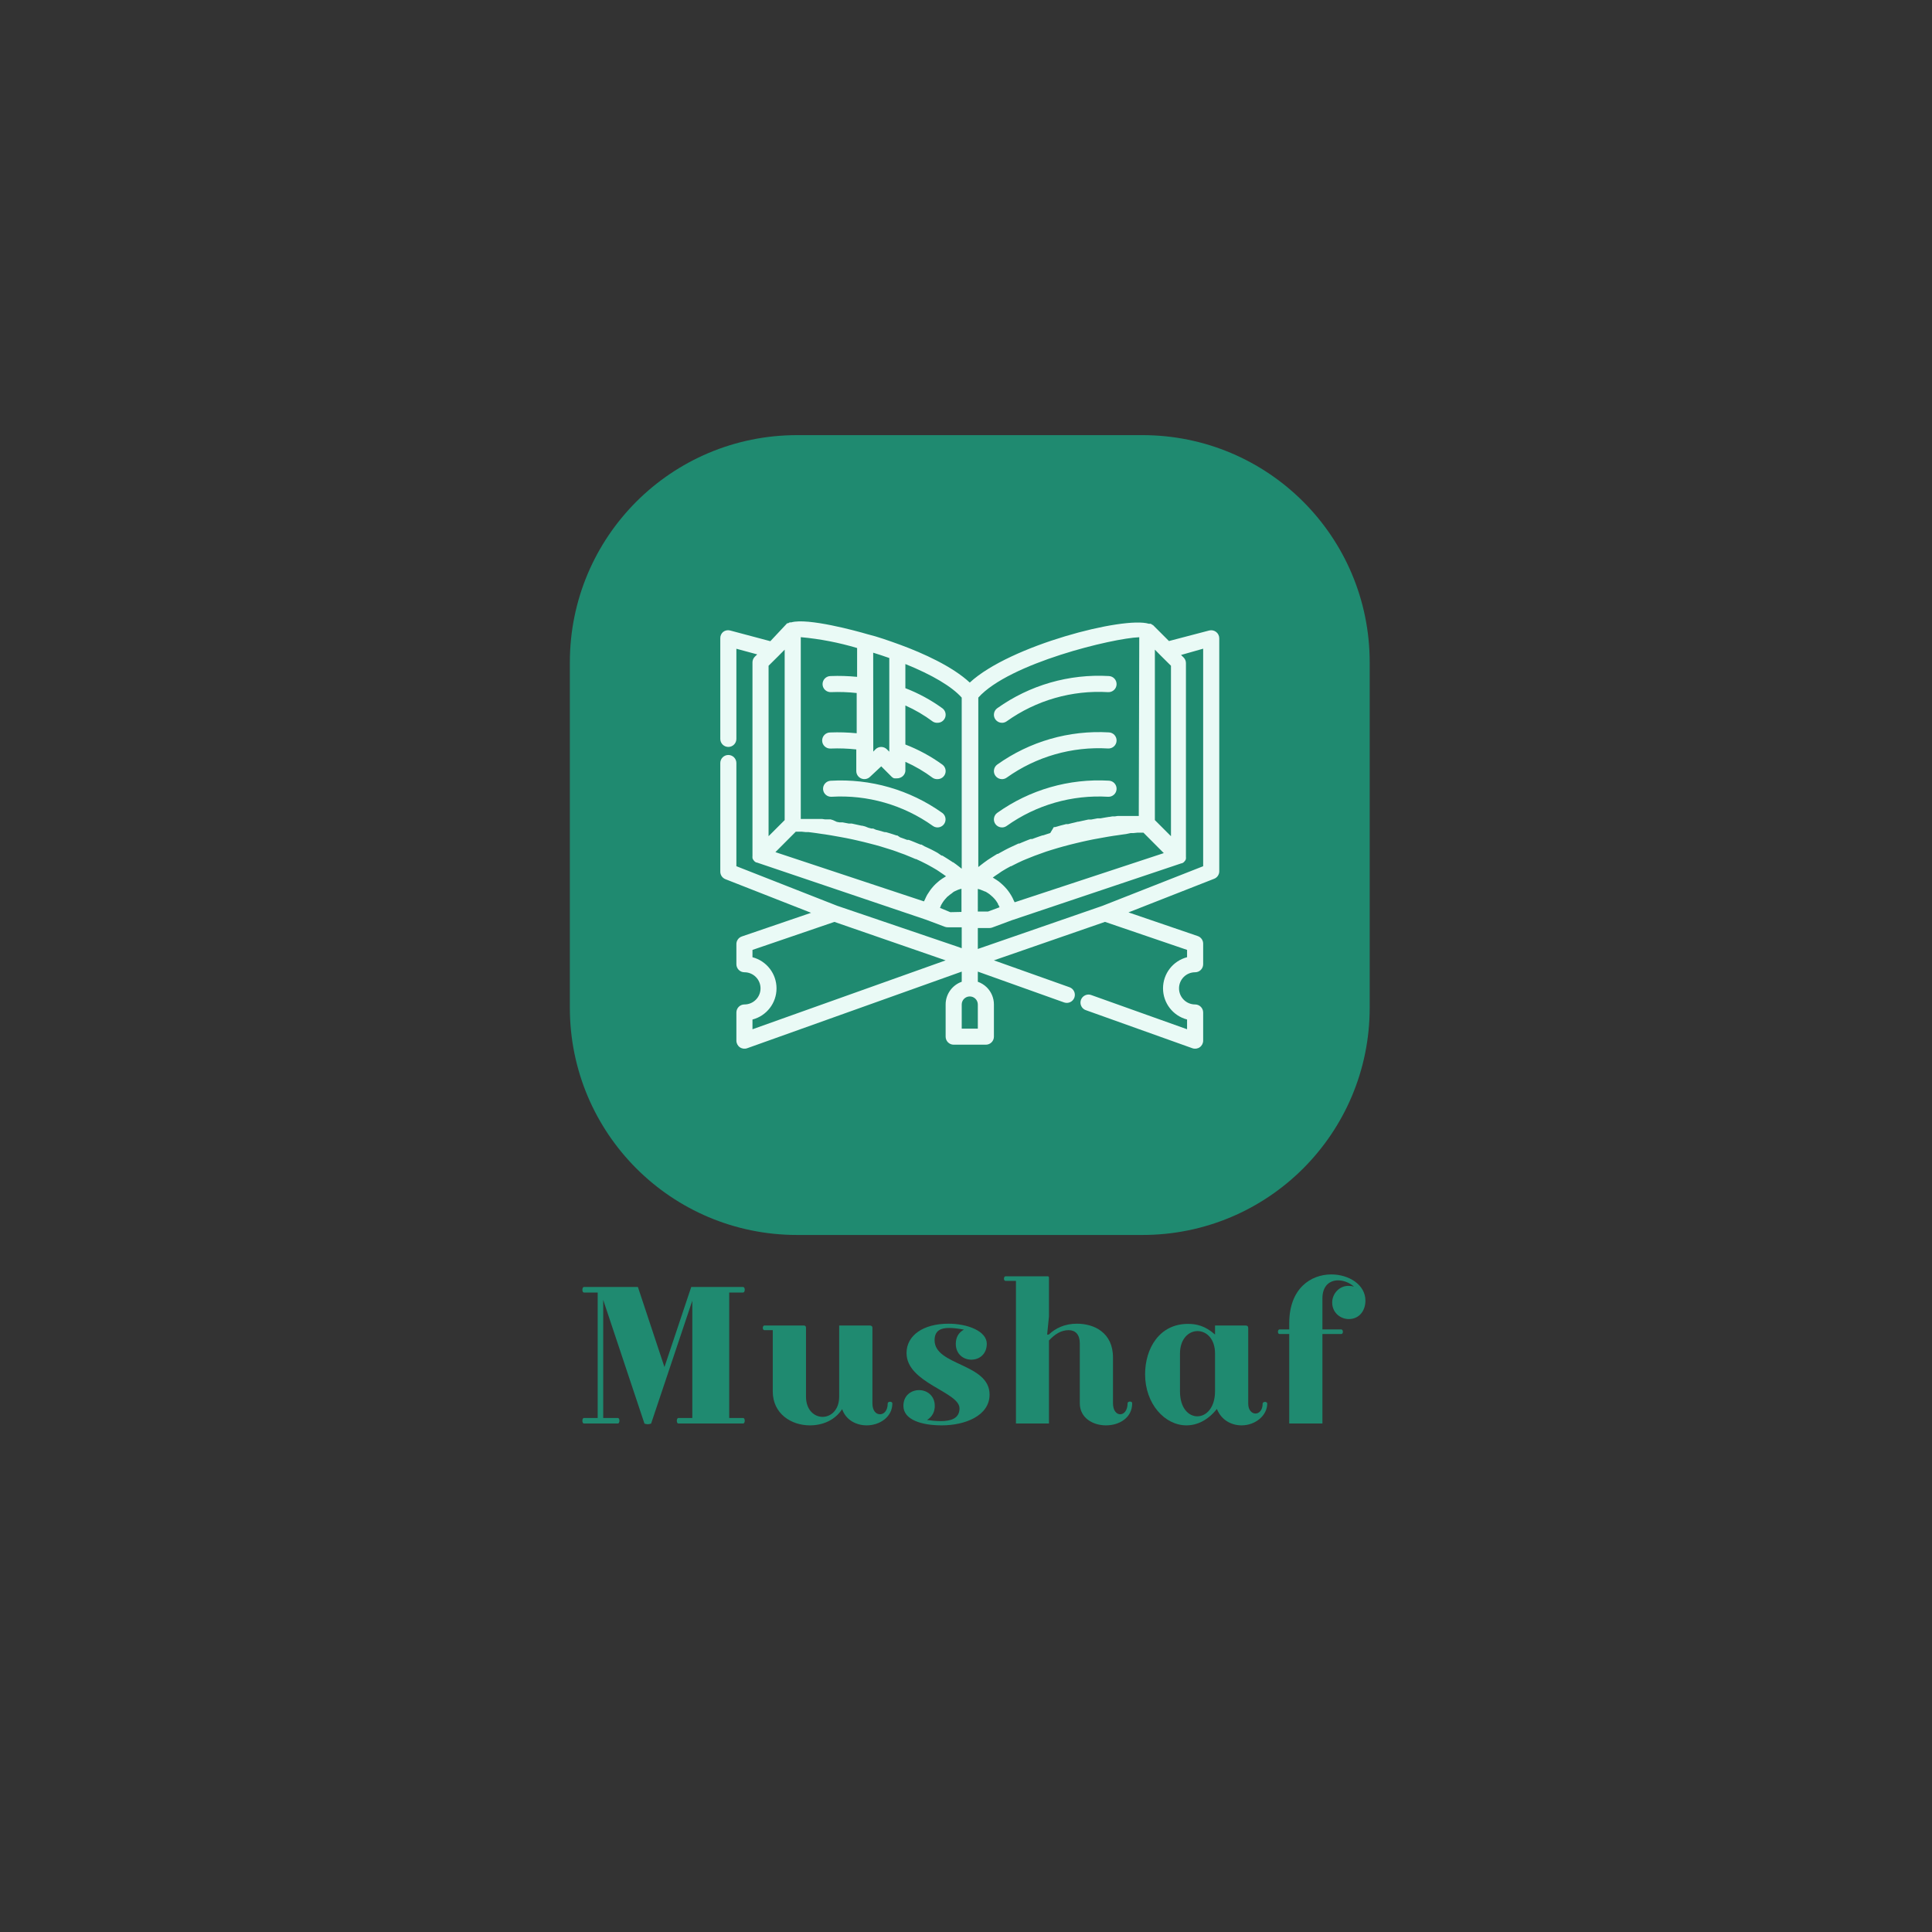 <?xml version="1.0" encoding="UTF-8" standalone="no" ?>
<!DOCTYPE svg PUBLIC "-//W3C//DTD SVG 1.1//EN" "http://www.w3.org/Graphics/SVG/1.1/DTD/svg11.dtd">
<svg xmlns="http://www.w3.org/2000/svg" xmlns:xlink="http://www.w3.org/1999/xlink" version="1.1" width="500" height="500" viewBox="0 0 500 500" xml:space="preserve">
<rect x="0" y="0" width="500" height="500" fill="#333333" stroke="none"/>
<desc>Created with Fabric.js 3.6.3</desc>
<defs>
</defs>
<g transform="matrix(0.414 -1.0151e-16 1.0151e-16 0.414 250.976 216.111)"  >
<path style="stroke: none; stroke-width: 0; stroke-dasharray: none; stroke-linecap: round; stroke-dashoffset: 0; stroke-linejoin: round; stroke-miterlimit: 4; fill: rgb(31,138,112); fill-rule: nonzero; opacity: 1;"  transform=" translate(-347.214, -408.156)" d="m 239.323 158.156 c -78.601 0 -142.109 63.506 -142.109 142.107 l 0 215.784 c 0 78.601 63.508 142.109 142.109 142.109 l 215.782 0 c 78.601 0 142.109 -63.508 142.109 -142.109 l 0 -215.784 c 0 -78.601 -63.508 -142.107 -142.109 -142.107 l -215.782 0 z" stroke-linecap="round" />
</g>
<g transform="matrix(1.333 0 0 1.333 250.976 216.111)"  >
<path style="stroke: none; stroke-width: 0; stroke-dasharray: none; stroke-linecap: butt; stroke-dashoffset: 0; stroke-linejoin: miter; stroke-miterlimit: 4; fill: rgb(234,250,246); fill-rule: nonzero; opacity: 1;"  transform=" translate(-50, -49.918)" d="m 97.828 10.484 c -0.379 -0.297 -0.875 -0.398 -1.344 -0.281 l -7.812 2.047 l -3.125 -3.125 h -0.094 l -0.156 -0.141 l -0.203 -0.094 h -0.344 c -4.859 -1.469 -26.938 4.188 -34.75 11.422 c -3.359 -3.125 -9.062 -5.703 -13.531 -7.344 c -2.203 -0.797 -4.344 -1.562 -6.344 -2.047 c -2 -0.594 -11.578 -3.219 -14.781 -2.297 h -0.281 c -0.117 0.043 -0.227 0.102 -0.328 0.172 h -0.188 l -3.266 3.484 l -7.812 -2.078 c -0.473 -0.125 -0.977 -0.02 -1.359 0.281 c -0.359 0.309 -0.562 0.762 -0.547 1.234 v 19.531 c 0 0.863 0.699 1.562 1.562 1.562 s 1.562 -0.699 1.562 -1.562 v -17.5 l 4.047 1.094 l -0.469 0.453 c -0.293 0.293 -0.457 0.695 -0.453 1.109 v 37.5 v 0.109 c -0.016 0.082 -0.016 0.168 0 0.25 c -0.008 0.051 -0.008 0.105 0 0.156 c 0.027 0.082 0.062 0.16 0.109 0.234 l 0.094 0.141 c 0.047 0.074 0.105 0.145 0.172 0.203 l 0.125 0.109 l 0.25 0.141 h 0.094 l 32.906 11.125 l 3.609 1.359 c 0.176 0.062 0.359 0.094 0.547 0.094 h 2.719 v 4.062 l -0.859 -0.312 l -23.312 -7.922 l -19.578 -7.688 v -20.031 c 0 -0.863 -0.699 -1.562 -1.562 -1.562 s -1.562 0.699 -1.562 1.562 v 21.094 c 0 0.641 0.391 1.215 0.984 1.453 l 16.641 6.531 l -13.438 4.594 c -0.664 0.223 -1.098 0.863 -1.062 1.562 v 3.828 c 0 0.414 0.164 0.812 0.457 1.105 s 0.691 0.457 1.105 0.457 c 1.727 0 3.125 1.398 3.125 3.125 s -1.398 3.125 -3.125 3.125 c -0.863 0 -1.562 0.699 -1.562 1.562 v 5.469 c 0 0.508 0.25 0.984 0.664 1.277 c 0.418 0.293 0.949 0.363 1.43 0.191 l 41.656 -14.875 v 1.969 c -1.867 0.66 -3.121 2.426 -3.125 4.406 v 6.25 c 0 0.414 0.164 0.812 0.457 1.105 s 0.691 0.457 1.105 0.457 h 6.25 c 0.414 0 0.812 -0.164 1.105 -0.457 s 0.457 -0.691 0.457 -1.105 v -6.25 c 0 -1.242 -0.496 -2.434 -1.375 -3.312 c -0.496 -0.488 -1.094 -0.859 -1.75 -1.094 v -1.969 l 16.75 5.984 c 0.816 0.289 1.711 -0.137 2 -0.953 s -0.137 -1.711 -0.953 -2 l -14.672 -5.219 l 21.562 -7.469 l 15.938 5.438 v 1.422 c -2.75 0.719 -4.668 3.203 -4.668 6.047 s 1.918 5.328 4.668 6.047 v 1.891 l -18.516 -6.609 c -0.398 -0.172 -0.848 -0.172 -1.242 0.004 c -0.395 0.172 -0.703 0.5 -0.848 0.906 s -0.117 0.855 0.082 1.238 c 0.199 0.387 0.547 0.672 0.961 0.789 l 20.594 7.359 c 0.48 0.172 1.012 0.102 1.43 -0.191 c 0.414 -0.293 0.664 -0.77 0.664 -1.277 v -5.469 c 0 -0.414 -0.164 -0.812 -0.457 -1.105 s -0.691 -0.457 -1.105 -0.457 c -1.727 0 -3.125 -1.398 -3.125 -3.125 s 1.398 -3.125 3.125 -3.125 c 0.414 0 0.812 -0.164 1.105 -0.457 s 0.457 -0.691 0.457 -1.105 v -3.906 c 0.035 -0.699 -0.398 -1.34 -1.062 -1.562 l -13.438 -4.594 l 16.641 -6.531 c 0.57 -0.227 0.953 -0.762 0.984 -1.375 v -45.312 c 0 -0.484 -0.227 -0.938 -0.609 -1.234 z m -46.266 49.891 l 0.406 0.109 l 0.25 0.094 l 0.562 0.234 l 0.344 0.125 l 0.469 0.297 l 0.266 0.188 c 0.156 0.121 0.309 0.254 0.453 0.391 l 0.188 0.172 c 0.211 0.203 0.402 0.422 0.578 0.656 c 0.156 0.215 0.297 0.438 0.422 0.672 c 0 0.094 0 0.172 0.125 0.25 c 0.059 0.121 0.109 0.246 0.156 0.375 l -2.234 0.828 h -1.984 z m 7.156 2.594 c -0.055 -0.121 -0.117 -0.242 -0.188 -0.359 c -0.125 -0.309 -0.27 -0.605 -0.438 -0.891 c -0.094 -0.172 -0.203 -0.328 -0.312 -0.5 s -0.359 -0.516 -0.562 -0.766 l -0.406 -0.453 c -0.219 -0.23 -0.445 -0.449 -0.688 -0.656 l -0.438 -0.375 c -0.297 -0.219 -0.609 -0.422 -0.922 -0.609 c -0.094 -0.066 -0.195 -0.129 -0.297 -0.188 c 0.344 -0.266 0.703 -0.5 1.062 -0.734 s 0.359 -0.266 0.562 -0.391 l 0.141 -0.094 c 0.547 -0.344 1.125 -0.672 1.719 -0.984 h 0.094 l 0.328 -0.172 c 0.625 -0.328 1.281 -0.641 1.938 -0.938 l 0.672 -0.281 l 1.562 -0.625 l 0.906 -0.328 l 1.391 -0.5 l 0.984 -0.312 l 1.344 -0.406 l 1 -0.281 l 1.297 -0.344 l 1.016 -0.25 l 1.25 -0.297 l 0.984 -0.219 l 1.203 -0.25 l 0.938 -0.172 l 1.125 -0.203 l 0.875 -0.156 l 1.062 -0.172 l 0.781 -0.109 l 0.953 -0.141 l 0.703 -0.094 l 0.891 -0.188 h 0.547 l 0.766 -0.078 h 1.156 l 3.953 3.969 z m 27.219 -15.953 v -33.094 l 1.156 1.172 l 1.969 1.953 v 33.094 z m -3.125 -0.797 h -4.141 l -0.531 0.078 h -0.469 l -0.547 0.094 h -0.094 l -0.469 0.078 l -0.641 0.109 l -0.516 0.094 h -0.594 l -0.562 0.109 l -0.672 0.125 h -0.562 l -0.703 0.156 l -0.578 0.125 l -0.641 0.141 h -0.125 l -0.547 0.141 l -0.734 0.172 l -0.609 0.156 h -0.391 l -0.406 0.109 l -0.625 0.156 l -0.75 0.219 l -0.359 0.094 h -0.234 l -0.688 1.156 l -0.641 0.203 l -0.656 0.219 l -0.266 0.047 l -0.562 0.188 l -0.75 0.266 l -0.625 0.234 h -0.312 l -0.422 0.156 l -0.625 0.25 l -0.719 0.297 l -0.391 0.172 h -0.188 l -0.703 0.328 l -0.609 0.281 l -0.594 0.281 l -0.188 0.094 l -0.516 0.266 l -0.656 0.359 l -0.594 0.328 l -0.141 0.078 h -0.125 l -0.359 0.219 c -0.203 0.109 -0.391 0.234 -0.578 0.359 l -0.609 0.391 l -0.359 0.234 l -0.125 0.094 l -0.562 0.406 l -0.531 0.406 l -0.453 0.359 l -0.109 0.078 v -32.891 c 6 -6.703 26.172 -11.547 31.25 -11.719 z m -51.562 -31.703 c 1.016 0.312 2.062 0.656 3.125 1.031 v 18.188 l -0.469 -0.469 c -0.293 -0.289 -0.684 -0.453 -1.094 -0.453 c -0.414 -0.004 -0.816 0.16 -1.109 0.453 l -0.438 0.453 z m -3.125 4.688 c -1.707 -0.168 -3.426 -0.223 -5.141 -0.156 c -0.43 0 -0.84 0.176 -1.133 0.484 c -0.297 0.312 -0.449 0.727 -0.43 1.156 c 0.02 0.414 0.203 0.805 0.512 1.082 c 0.309 0.277 0.715 0.422 1.129 0.402 c 1.664 -0.07 3.328 -0.012 4.984 0.172 v 7.812 c -1.707 -0.168 -3.426 -0.223 -5.141 -0.156 c -0.43 0 -0.84 0.176 -1.133 0.484 c -0.297 0.312 -0.449 0.727 -0.43 1.156 c 0.02 0.414 0.203 0.805 0.512 1.082 c 0.309 0.277 0.715 0.422 1.129 0.402 c 1.664 -0.07 3.328 -0.012 4.984 0.172 v 4.203 c 0.004 0.629 0.387 1.199 0.969 1.438 c 0.582 0.246 1.254 0.113 1.703 -0.328 l 2.172 -2.031 l 2.031 2.031 c 0.133 0.133 0.293 0.234 0.469 0.297 h 0.141 c 0.137 0.016 0.27 0.016 0.406 0 h 0.078 c 0.184 0 0.363 -0.035 0.531 -0.109 c 0.562 -0.199 0.965 -0.703 1.031 -1.297 v -1.797 c 1.887 0.84 3.676 1.887 5.328 3.125 c 0.277 0.172 0.598 0.254 0.922 0.234 c 0.68 0.004 1.281 -0.434 1.492 -1.078 c 0.211 -0.645 -0.02 -1.352 -0.57 -1.75 c -2.215 -1.602 -4.625 -2.91 -7.172 -3.891 v -7.578 c 1.887 0.84 3.676 1.887 5.328 3.125 c 0.277 0.172 0.598 0.254 0.922 0.234 c 0.68 0.004 1.281 -0.434 1.492 -1.078 c 0.211 -0.645 -0.02 -1.352 -0.57 -1.75 c -2.215 -1.602 -4.625 -2.91 -7.172 -3.891 v -4.688 c 5.188 2.094 9.016 4.359 10.938 6.516 v 33.219 l -0.109 -0.078 l -0.453 -0.359 l -0.531 -0.406 l -0.562 -0.406 h -0.078 l -0.125 -0.094 l -0.359 -0.234 l -0.609 -0.391 c -0.188 -0.125 -0.375 -0.25 -0.578 -0.359 l -0.359 -0.219 h -0.125 l -0.141 -0.078 l -0.656 -0.453 l -0.656 -0.359 l -0.516 -0.266 l -0.188 -0.094 l -0.594 -0.281 l -0.609 -0.281 l -0.562 -0.328 h -0.188 l -0.516 -0.203 l -0.719 -0.297 l -0.625 -0.25 l -0.422 -0.156 h -0.312 l -0.625 -0.234 l -0.75 -0.266 l -0.531 -0.359 h -0.156 l -0.656 -0.219 l -0.641 -0.203 l -0.734 -0.219 h -0.234 l -0.359 -0.094 l -0.75 -0.219 l -0.625 -0.156 l -0.531 -0.234 h -0.328 l -0.609 -0.156 l -0.625 -0.25 l -0.547 -0.141 h -0.125 l -0.641 -0.141 l -0.578 -0.125 l -0.703 -0.156 h -0.562 l -0.672 -0.125 l -0.562 -0.109 h -0.594 l -0.516 -0.094 l -0.75 -0.344 l -0.469 -0.141 h -1.094 l -0.531 -0.078 h -4.156 v -35.297 c 3.707 0.336 7.371 1.043 10.938 2.109 z m -14.062 27.812 l -3.125 3.125 v -33.094 l 1.922 -1.906 l 1.203 -1.219 z m 2.156 2.25 h 1.172 l 0.75 0.078 h 0.547 l 0.859 0.109 l 0.688 0.094 l 0.953 0.141 l 0.781 0.109 l 1.062 0.172 l 0.875 0.156 l 1.141 0.203 l 0.922 0.172 l 1.219 0.25 l 0.969 0.219 l 1.266 0.297 l 0.984 0.25 l 1.328 0.344 l 0.984 0.281 l 1.359 0.422 l 0.953 0.297 c 0.484 0.156 0.953 0.344 1.422 0.516 l 0.875 0.312 l 1.562 0.641 l 0.578 0.25 h 0.109 c 0.656 0.297 1.312 0.609 1.938 0.938 l 0.328 0.172 c 0.609 0.328 1.203 0.672 1.781 1.016 l 0.156 0.109 c 0.188 0.109 0.344 0.234 0.531 0.359 s 0.734 0.484 1.078 0.75 l -0.25 0.156 c -0.34 0.199 -0.668 0.418 -0.984 0.656 c -0.148 0.113 -0.289 0.23 -0.422 0.359 c -0.254 0.215 -0.496 0.441 -0.719 0.688 c -0.137 0.145 -0.27 0.297 -0.391 0.453 c -0.203 0.246 -0.395 0.508 -0.562 0.781 c -0.117 0.16 -0.227 0.328 -0.328 0.5 c -0.16 0.293 -0.309 0.598 -0.438 0.906 c -0.07 0.121 -0.133 0.246 -0.188 0.375 l -28.844 -9.562 z m 30 15.625 l -2 -0.828 c 0.047 -0.133 0.098 -0.262 0.156 -0.391 c 0 -0.078 0.078 -0.172 0.125 -0.266 c 0.141 -0.254 0.297 -0.5 0.469 -0.734 c 0.164 -0.215 0.344 -0.418 0.531 -0.609 c 0 -0.078 0.141 -0.125 0.203 -0.203 c 0.145 -0.133 0.297 -0.258 0.453 -0.375 l 0.266 -0.188 c 0.145 -0.129 0.297 -0.25 0.453 -0.359 l 0.281 -0.141 l 0.562 -0.25 l 0.266 -0.094 l 0.406 -0.109 v 4.5 z m -38.406 22.734 v -1.891 c 2.75 -0.719 4.668 -3.203 4.668 -6.047 s -1.918 -5.328 -4.668 -6.047 v -1.422 l 15.906 -5.438 l 21.594 7.469 z m 43.75 -4.812 v 4.688 h -3.125 v -4.688 c 0 -0.863 0.699 -1.562 1.562 -1.562 s 1.562 0.699 1.562 1.562 z m 43.75 -26.844 l -19.547 7.688 l -24.203 8.375 v -4.062 h 2.234 c 0.188 0 0.371 -0.031 0.547 -0.094 l 3.828 -1.422 l 32.953 -11.062 h 0.094 l 0.25 -0.141 c 0.035 -0.043 0.078 -0.082 0.125 -0.109 c 0.066 -0.059 0.125 -0.129 0.172 -0.203 l 0.094 -0.125 c 0.043 -0.082 0.078 -0.164 0.109 -0.25 c 0.008 -0.051 0.008 -0.105 0 -0.156 c 0.016 -0.09 0.016 -0.176 0 -0.266 v -0.094 v -37.5 c 0.004 -0.414 -0.16 -0.816 -0.453 -1.109 l -0.5 -0.484 l 4.297 -1.219 z m -40.328 -28.484 c -0.246 -0.336 -0.348 -0.754 -0.281 -1.164 c 0.062 -0.41 0.289 -0.781 0.625 -1.023 c 6.305 -4.496 13.957 -6.699 21.688 -6.25 c 0.863 0.043 1.527 0.777 1.484 1.641 s -0.777 1.527 -1.641 1.484 c -7.016 -0.418 -13.965 1.578 -19.688 5.656 c -0.27 0.195 -0.59 0.297 -0.922 0.297 c -0.5 0 -0.969 -0.238 -1.266 -0.641 z m 0 10.938 c -0.246 -0.336 -0.348 -0.754 -0.281 -1.164 c 0.062 -0.41 0.289 -0.781 0.625 -1.023 c 6.305 -4.496 13.957 -6.699 21.688 -6.25 c 0.863 0.043 1.527 0.777 1.484 1.641 s -0.777 1.527 -1.641 1.484 c -7.016 -0.418 -13.965 1.578 -19.688 5.656 c -0.27 0.195 -0.59 0.297 -0.922 0.297 c -0.5 0 -0.969 -0.238 -1.266 -0.641 z m 0 9.375 c -0.246 -0.336 -0.348 -0.754 -0.281 -1.164 c 0.062 -0.41 0.289 -0.781 0.625 -1.023 c 6.305 -4.496 13.957 -6.699 21.688 -6.25 c 0.863 0.043 1.527 0.777 1.484 1.641 s -0.777 1.527 -1.641 1.484 c -7.016 -0.418 -13.965 1.578 -19.688 5.656 c -0.27 0.195 -0.59 0.297 -0.922 0.297 c -0.5 0 -0.969 -0.238 -1.266 -0.641 z m -33.469 -6.781 c -0.043 -0.859 0.613 -1.59 1.469 -1.641 c 7.731 -0.453 15.383 1.754 21.688 6.25 c 0.535 0.402 0.758 1.102 0.547 1.738 c -0.207 0.637 -0.801 1.066 -1.469 1.074 c -0.332 0 -0.652 -0.102 -0.922 -0.297 c -5.723 -4.078 -12.672 -6.074 -19.688 -5.656 c -0.852 0.035 -1.574 -0.617 -1.625 -1.469 z" stroke-linecap="round" />
</g>
<g transform="matrix(1 0 0 1 250.25 353.402)" style=""  ><path fill="#1F8A70" opacity="1" d="M-71.36-20.33L-78.29 0.39L-85.16-20.33L-99.11-20.33C-99.39-20.33-99.53-20.00-99.53-19.62C-99.53-19.19-99.39-18.90-99.11-18.90L-95.57-18.90L-95.57 13.57L-99.11 13.57C-99.39 13.57-99.53 13.90-99.53 14.28C-99.53 14.71-99.39 15.00-99.11 15.00L-90.37 15.00C-90.08 15.00-89.94 14.67-89.94 14.28C-89.94 13.90-90.08 13.57-90.37 13.57L-94.14 13.57L-94.14-16.99L-83.49 14.95C-83.49 15.10-82.82 15.19-82.58 15.19C-82.49 15.19-81.72 15.10-81.72 14.95L-71.08-16.80L-71.08 13.57L-74.66 13.57C-74.94 13.57-75.09 13.90-75.09 14.28C-75.09 14.71-74.94 15.00-74.66 15.00L-57.94 15.00C-57.66 15.00-57.51 14.67-57.51 14.28C-57.51 13.90-57.66 13.57-57.94 13.57L-61.53 13.57L-61.53-18.90L-57.94-18.90C-57.66-18.90-57.51-19.24-57.51-19.62C-57.51-20.00-57.66-20.33-57.94-20.33Z"/><path fill="#1F8A70" opacity="1" d="M-32.30 11.28C-31.35 14.09-28.67 15.48-25.95 15.48C-22.66 15.48-19.31 13.38-19.31 9.80C-19.31 9.51-19.60 9.37-19.89 9.37C-20.17 9.37-20.51 9.51-20.51 9.80C-20.51 11.71-21.51 12.61-22.51 12.61C-23.52 12.61-24.47 11.71-24.47 9.80L-24.47-9.78C-24.47-10.16-24.71-10.36-25.14-10.36L-33.07-10.36L-33.07 8.03C-33.07 11.51-35.22 13.28-37.36 13.28C-39.51 13.28-41.66 11.51-41.66 8.03L-41.66-9.78C-41.66-10.21-41.90-10.36-42.23-10.36L-52.45-10.36C-52.69-10.36-52.84-10.02-52.84-9.73C-52.84-9.45-52.69-9.16-52.45-9.16L-50.26-9.16L-50.26 6.69C-50.26 12.47-45.48 15.48-40.66 15.48C-37.36 15.48-34.21 14.19-32.30 11.28Z"/><path fill="#1F8A70" opacity="1" d="M5.13-5.63C5.13-8.87 0.26-10.83-4.80-10.83C-11.34-10.83-15.64-7.78-15.64-3.24C-15.64 4.54-1.93 6.79-1.93 11.08C-1.93 13.76-4.27 14.38-6.76 14.38C-8.05 14.38-9.34 14.24-10.34 14.09C-8.91 13.23-8.33 11.85-8.33 10.46C-8.33 7.74-10.39 6.36-12.39 6.36C-14.44 6.36-16.45 7.74-16.45 10.42C-16.45 14.09-11.63 15.48-6.52 15.48C-0.55 15.48 5.85 13.04 5.85 7.50C5.85-0.57-8.38 0.05-8.38-6.54C-8.38-9.07-6.76-9.73-4.61-9.73C-3.41-9.73-2.08-9.54-0.79-9.30C-2.27-8.49-2.89-7.16-2.89-5.63C-2.89-2.91-0.88-1.52 1.12-1.52C3.32-1.52 5.13-3.05 5.13-5.63Z"/><path fill="#1F8A70" opacity="1" d="M29.20-5.77L29.20 9.75C29.20 13.57 32.59 15.48 35.98 15.48C39.37 15.48 42.76 13.57 42.76 9.75C42.76 9.46 42.47 9.32 42.19 9.32C41.90 9.32 41.57 9.46 41.57 9.75C41.57 11.66 40.61 12.61 39.66 12.61C38.70 12.61 37.79 11.66 37.79 9.75L37.79-2.09C37.79-8.59 32.83-10.83 28.48-10.83C25.24-10.83 22.90-9.64 21.18-8.02L20.75-8.02L21.22-12.69L21.22-22.72C21.22-22.96 21.13-23.10 20.84-23.10L9.96-23.10C9.72-23.10 9.57-22.77 9.57-22.48C9.57-22.20 9.72-21.91 9.96-21.91L12.68-21.91L12.68 15.00L21.22 15.00L21.22-6.49C22.80-8.16 24.38-9.16 26.33-9.16C28.05-9.16 29.20-8.02 29.20-5.77Z"/><path fill="#1F8A70" opacity="1" d="M64.68 11.23C65.87 14.19 68.50 15.48 71.08 15.48C74.61 15.48 77.71 12.95 77.71 9.84C77.71 9.56 77.43 9.41 77.14 9.41C76.85 9.41 76.52 9.56 76.52 9.84C76.52 11.56 75.61 12.42 74.66 12.42C73.75 12.42 72.79 11.56 72.79 9.89L72.79-9.69C72.79-10.16 72.56-10.36 72.08-10.36L64.20-10.36L64.20-8.02C61.62-10.31 59.38-10.78 57.18-10.78C49.78-10.78 46.10-4.39 46.10 2.25C46.10 9.94 51.21 15.48 56.80 15.48C59.47 15.48 62.29 14.24 64.68 11.23ZM55.13 6.69L55.13-3.10C55.13-6.96 57.42-8.92 59.66-8.92C61.96-8.92 64.20-6.96 64.20-3.10L64.20 6.64C64.20 10.94 61.91 13.14 59.62 13.14C57.37 13.14 55.13 11.04 55.13 6.69Z"/><path fill="#1F8A70" opacity="1" d="M96.91-8.16C97.15-8.16 97.29-8.45 97.29-8.73C97.29-9.02 97.15-9.35 96.91-9.35L91.99-9.35L91.99-17.37C91.99-20.67 93.90-22.05 96.05-22.05C97.43-22.05 98.96-21.48 100.16-20.43C99.63-20.57 99.30-20.62 98.68-20.62C96.38-20.62 94.52-18.62 94.52-16.32C94.52-13.65 96.67-12.03 98.82-12.03C101.59-12.03 103.12-14.27 103.12-16.80C103.12-20.91 98.87-23.58 94.28-23.58C89.03-23.58 83.40-20.00 83.40-10.93L83.40-9.35L80.86-9.35C80.63-9.35 80.48-9.02 80.48-8.73C80.48-8.45 80.63-8.16 80.86-8.16L83.40-8.16L83.40 15.00L91.99 15.00L91.99-8.16Z"/></g></svg>